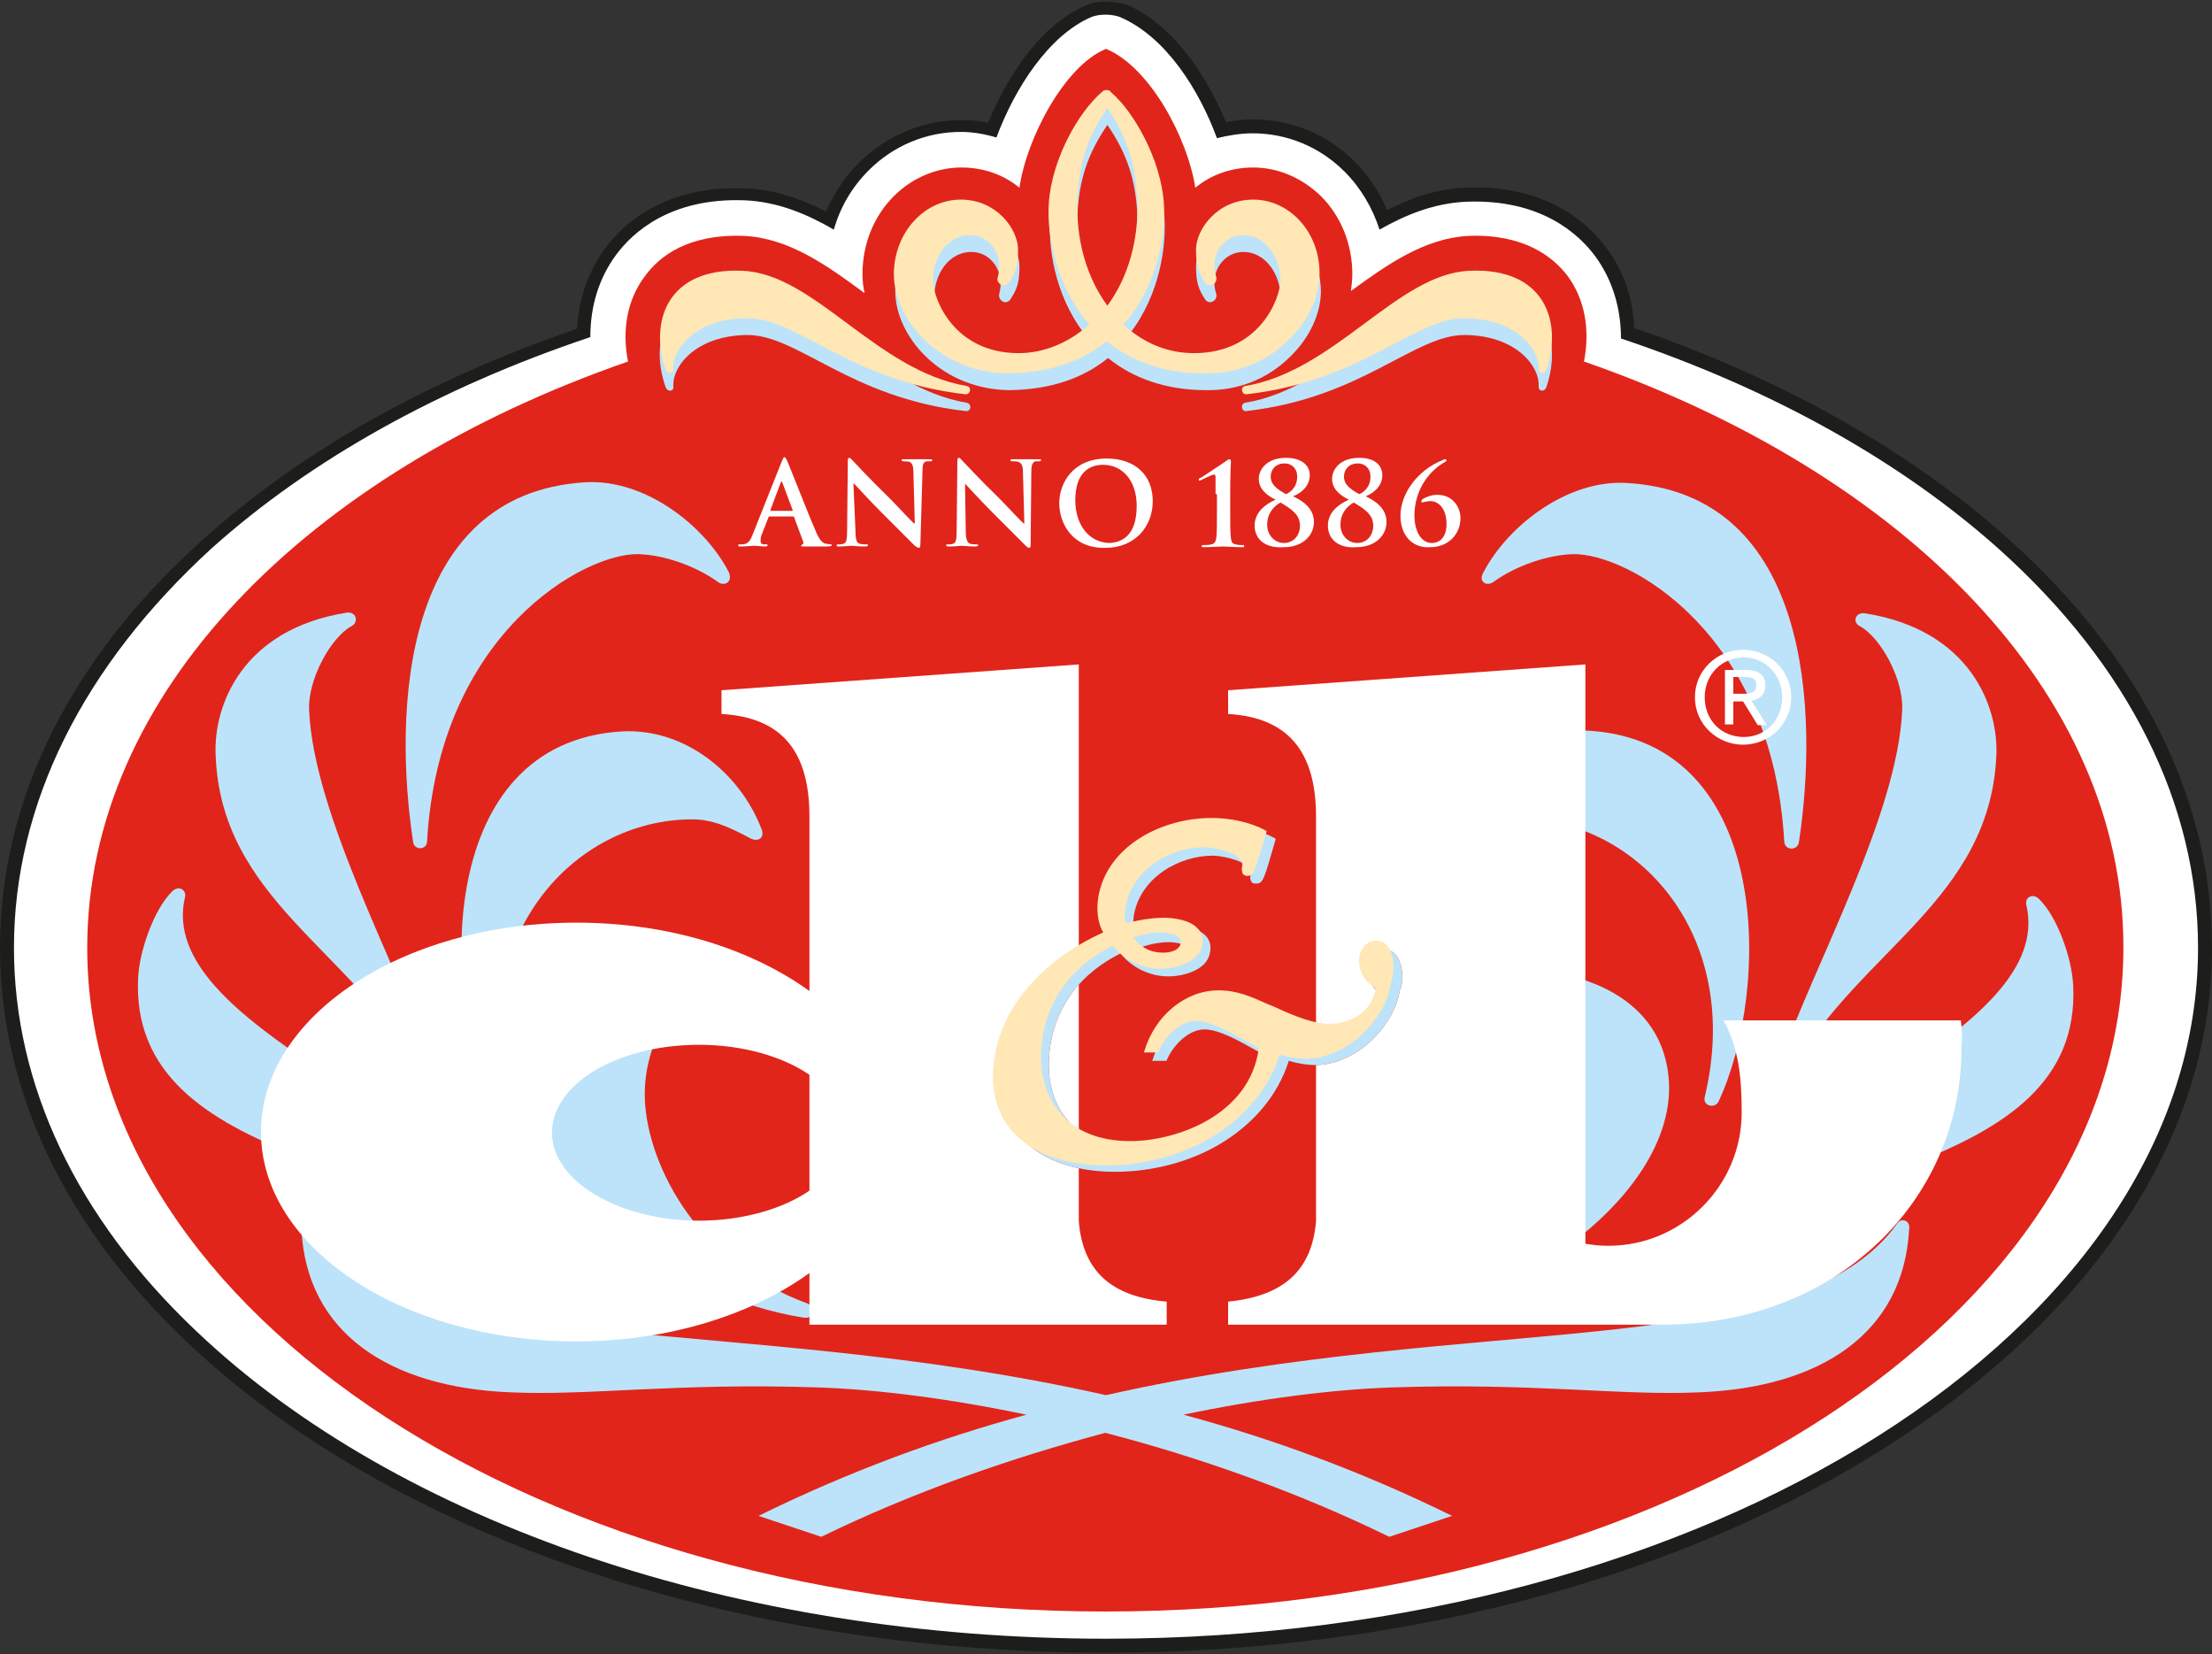 <?xml version="1.0" encoding="utf-8"?>
<!-- Generator: Adobe Illustrator 25.2.1, SVG Export Plug-In . SVG Version: 6.00 Build 0)  -->
<svg version="1.1" id="Livello_1" xmlns="http://www.w3.org/2000/svg" xmlns:xlink="http://www.w3.org/1999/xlink" x="0px" y="0px"
	 viewBox="0 0 317 237" style="enable-background:new 0 0 317 237;" xml:space="preserve">
<rect x="0" y="0" width="317" height="237" fill="#333333" stroke="none"/>
<style type="text/css">
	.st0{fill:#1D1D1B;}
	.st1{fill:#FFFFFF;}
	.st2{fill:#E1251B;}
	.st3{fill:#BCE3F9;}
	.st4{fill:#FFE7B6;}
</style>
<g>
	<path class="st0" d="M287.8,77.2c-14.1-12.6-32.1-22.8-53.6-30.2c-0.2-4.3-1.5-8.2-4-11.5c-2.5-3.4-8.5-9.1-20.1-8.6
		c-3.7,0.1-7.4,1.2-11.3,3.2c-1.1-2.6-2.7-4.9-4.6-6.9c-4-4-9.2-6.1-14.7-6.1c-1.3,0-2.6,0.2-3.8,0.4c-1.9-4.5-6.5-13.6-14.4-16.9
		l-0.1,0l-0.1,0c-1.4-0.4-3.6-0.6-5.3,0.1c-7.7,3.2-12.3,12.3-14.2,16.9c-1.3-0.3-2.5-0.4-3.8-0.4c-5.5,0-10.7,2.2-14.7,6.1
		c-2,2-3.6,4.4-4.7,7c-4-2-7.8-3.2-11.6-3.3c-11.6-0.5-17.6,5.2-20.1,8.6c-2.4,3.3-3.8,7.3-4,11.5c-21.5,7.4-39.5,17.5-53.6,30.2
		C10.1,94.3,0,114.6,0,135.8c0,20.3,9.2,39.8,26.7,56.4c29.4,28,78.7,44.6,131.8,44.6c87.4,0,158.5-45.3,158.5-101
		C317,114.5,306.9,94.3,287.8,77.2z"/>
	<path class="st1" d="M286.5,78.7c-14.2-12.7-32.7-23-54.2-30.2c0-4.3-1.2-8.4-3.7-11.8c-2.3-3.1-7.7-8.2-18.4-7.8
		c-4.7,0.2-8.8,1.9-12.5,4c-1-3.1-2.7-6-5-8.3c-3.6-3.6-8.3-5.5-13.2-5.5c-1.7,0-3.5,0.3-5.1,0.7c-2.5-6.8-7.3-14.6-14-17.4
		c-1.2-0.4-2.8-0.4-3.9,0c-6.2,2.6-11.1,10.3-13.7,17.3c-1.7-0.5-3.4-0.8-5.1-0.8c-5,0-9.7,2-13.2,5.5c-2.4,2.4-4.1,5.3-5,8.5
		c-3.8-2.2-8-4-12.8-4.2c-10.7-0.4-16.1,4.7-18.4,7.8c-2.5,3.4-3.7,7.4-3.7,11.8c-21.5,7.2-40,17.5-54.2,30.2
		C11.9,95.4,2,115.2,2,135.8c0,19.7,9,38.7,26.1,54.9c29,27.6,77.8,44.1,130.4,44.1c86.3,0,156.5-44.4,156.5-99
		C315,115.2,305.1,95.4,286.5,78.7z"/>
	<path class="st2" d="M227,51.8c0.9-4.6,0.1-8.9-2.3-12.2c-2.1-2.8-6.3-6.1-14.2-5.8c-6.3,0.3-11.7,4.1-16.9,7.9
		c0.1-0.8,0.2-1.6,0.2-2.4c0-4.3-1.6-8.3-4.5-11.2c-2.7-2.6-6.1-4.1-9.7-4.1c-3.1,0-6,1-8.3,2.9c-1.1-7.1-6.5-17.3-12.8-19.9
		c-5.9,2.4-11.4,12.8-12.4,19.9c-2.3-1.9-5.2-2.9-8.3-2.9c-3.6,0-7.1,1.5-9.7,4.1c-2.9,2.9-4.5,6.9-4.5,11.2c0,0.9,0.1,1.8,0.3,2.7
		c-5.3-3.9-10.8-7.9-17.3-8.2c-8-0.3-12.1,2.9-14.2,5.8c-2.5,3.3-3.3,7.7-2.4,12.2c-46.1,16-77.5,47.6-77.5,84
		c0,52.5,65.4,95.1,145.9,95.1c80.6,0,145.9-42.6,145.9-95.1C304.4,99.4,273,67.8,227,51.8z"/>
	<g>
		<path class="st3" d="M61.2,120.6c1.7-29.9,22.6-41.4,30.3-41.2c3.5,0.1,8.1,1.6,11.4,4c1,0.7,2.2-0.1,1.5-1.5
			c-3.3-6.4-11.8-13.3-20.5-12.8c-26.5,1.6-27.5,33.1-24.7,51.5C59.3,121.8,61.1,121.9,61.2,120.6z"/>
		<path class="st3" d="M89.1,104.8c-26.5,1.6-26,37.3-18.6,53.1c0.5,1.1,2.3,0.6,2-0.6c-5.5-23.3,9.8-39.9,26.7-39.9
			c3,0,5.5,1.2,8.3,2.7c1.1,0.6,2.2,0,1.6-1.4C105.9,110.5,97.9,104.3,89.1,104.8z"/>
		<path class="st3" d="M92.4,156.8c0-7.6,4.4-13.9,8.1-15.8c1.1-0.5,0.8-2-0.5-2.1c-9.4-0.6-22.3,3.1-23.6,15.1
			c-1.7,15.6,19.2,31.7,38.8,34.8c1.5,0.2,1.8-1.5,0.6-2C99.1,180.7,92.4,165.7,92.4,156.8z"/>
		<path class="st3" d="M81,180.5c-16.5-21.4-58.7-33.6-54.5-51.9c0.3-1.1-0.9-1.8-1.8-0.9c-2.6,2.5-4.7,8.5-4.9,12.3
			c-1.5,27.8,42.5,26.5,59.7,41.9C80.5,182.9,81.9,181.7,81,180.5z"/>
		<path class="st3" d="M59.9,153.1c0.7,1.2,2.4,0.6,1.9-0.9c-4.8-13.7-16.9-35.6-17.5-50.5c-0.2-4.3,3.1-10.4,6.1-12
			c1.1-0.6,0.6-2.2-0.8-1.9c-14.9,2.4-19,13.3-18.7,20.3C31.6,128.8,50.4,136.1,59.9,153.1z"/>
		<path class="st3" d="M214,83.4c3.3-2.4,7.9-3.9,11.4-4c7.8-0.2,28.6,11.2,30.3,41.2c0.1,1.3,1.9,1.3,2.1,0.1
			c2.8-18.4,1.8-50-24.7-51.5c-8.7-0.5-17.2,6.4-20.5,12.8C211.8,83.3,213,84.1,214,83.4z"/>
		<path class="st3" d="M209.4,120c2.7-1.5,5.2-2.7,8.2-2.7c17,0,32.3,16.6,26.7,39.9c-0.3,1.3,1.5,1.7,2,0.6
			c7.4-15.8,7.9-51.5-18.6-53.1c-8.8-0.5-16.7,5.7-20,13.8C207.2,120,208.4,120.6,209.4,120z"/>
		<path class="st3" d="M200.3,188.9c19.6-3.1,40.5-19.3,38.8-34.8c-1.3-12.1-14.2-15.7-23.6-15.1c-1.3,0.1-1.6,1.5-0.5,2.1
			c3.7,1.9,8.1,8.1,8.1,15.8c0,9-6.7,23.9-23.5,30.2C198.5,187.4,198.8,189.2,200.3,188.9z"/>
		<path class="st3" d="M297.1,141.1c-0.2-3.9-2.3-9.8-4.9-12.3c-0.9-0.9-2.1-0.2-1.8,0.9c4.2,18.3-38,30.5-54.5,51.9
			c-0.9,1.2,0.4,2.4,1.5,1.4C254.6,167.6,298.6,168.9,297.1,141.1z"/>
		<path class="st3" d="M266.5,89.7c3,1.6,6.3,7.6,6.1,12c-0.6,15-12.8,36.9-17.5,50.5c-0.5,1.5,1.2,2.1,1.9,0.9
			c9.5-16.9,28.2-24.2,29.1-44.9c0.3-7-3.8-17.9-18.7-20.3C265.9,87.6,265.4,89.1,266.5,89.7z"/>
		<path class="st3" d="M271.9,175.3c-14.5,20.2-59.7,12.5-113.4,24.6c-53.8-12.1-99-4.4-113.4-24.6c-0.7-0.9-1.9-0.4-1.9,0.8
			c0.7,14.8,12.5,22.7,30,23.4c11.6,0.5,23.6-1.4,44.2-0.7c8.5,0.3,18.7,1.6,29.7,3.9c-12.5,3.4-25.4,8.1-38.4,14.5l9,3
			c13.1-6.4,27.2-11.3,40.7-14.9c13.5,3.5,27.6,8.5,40.7,14.9l9-3c-13-6.4-25.9-11.1-38.5-14.5c11-2.3,21.3-3.6,29.7-3.9
			c20.6-0.7,32.7,1.2,44.2,0.7c17.5-0.7,29.3-8.5,30.1-23.4C273.8,174.9,272.5,174.4,271.9,175.3z"/>
	</g>
	<g>
		<g>
			<path class="st1" d="M281,146.2h-34c2.1,3.9,2.6,7.8,2.6,13.2c0,10.5-8.6,19.1-19.1,19.1c-1.1,0-2.2-0.1-3.3-0.3v-83l-51.2,3.7
				v3.4c8.6,0.5,12.6,5.4,12.6,14.7v58c-0.6,7-4.6,10.7-12.6,11.5v3.3h62.3c24.8,0,42.8-17.7,42.8-39.6
				C281.2,148.8,281.2,147.5,281,146.2z"/>
		</g>
		<path class="st1" d="M154.6,175V95.2l-51.2,3.7v3.4c8.7,0.5,12.6,5.4,12.6,14.7v25c-8.3-6-20.1-9.8-33.4-9.8
			c-25,0-45.2,13.5-45.2,30c0,16.6,20.3,30,45.2,30c13.2,0,25.1-3.8,33.4-9.8v7.4h51.2v-3.3C159.2,185.8,155.2,182.1,154.6,175z
			 M100.2,174.9c-11.6,0-21.1-5.7-21.1-12.6c0-7,9.4-12.6,21.1-12.6c6.3,0,12,1.7,15.8,4.3v16.6
			C112.2,173.2,106.5,174.9,100.2,174.9z"/>
	</g>
	<g>
		<path class="st1" d="M110.2,74.1c-0.1,0-0.1,0-0.1,0.1l-0.9,2.3c-0.2,0.4-0.2,0.8-0.2,1c0,0.3,0.1,0.5,0.6,0.5h0.2
			c0.2,0,0.2,0,0.2,0.1c0,0.1-0.1,0.2-0.3,0.2c-0.5,0-1.2-0.1-1.7-0.1c-0.2,0-1.1,0.1-1.9,0.1c-0.2,0-0.3,0-0.3-0.2
			c0-0.1,0.1-0.1,0.2-0.1c0.1,0,0.4,0,0.5,0c0.8-0.1,1.1-0.7,1.4-1.5l4.1-10.3c0.2-0.5,0.3-0.7,0.4-0.7c0.1,0,0.2,0.1,0.4,0.5
			c0.4,0.9,3,7.6,4.1,10.1c0.6,1.5,1.1,1.7,1.4,1.8c0.3,0,0.5,0.1,0.7,0.1c0.1,0,0.2,0,0.2,0.1c0,0.1-0.1,0.2-0.8,0.2
			c-0.6,0-1.8,0-3.1,0c-0.3,0-0.5,0-0.5-0.1c0-0.1,0.1-0.1,0.2-0.2c0.1,0,0.2-0.2,0.1-0.4l-1.3-3.5c0-0.1-0.1-0.1-0.2-0.1H110.2z
			 M113.5,73.2c0.1,0,0.1-0.1,0.1-0.1l-1.5-4c0-0.1,0-0.1-0.1-0.1c0,0-0.1,0.1-0.1,0.1l-1.5,4c0,0.1,0,0.1,0.1,0.1H113.5z"/>
		<path class="st1" d="M122.6,76.1c0,1.3,0.2,1.7,0.6,1.8c0.3,0.1,0.6,0.1,0.9,0.1c0.2,0,0.3,0,0.3,0.1c0,0.1-0.1,0.2-0.4,0.2
			c-1.1,0-1.7-0.1-2-0.1c-0.2,0-0.9,0.1-1.8,0.1c-0.2,0-0.3,0-0.3-0.2c0-0.1,0.1-0.1,0.3-0.1c0.2,0,0.5,0,0.7-0.1
			c0.4-0.1,0.5-0.6,0.5-2l0.1-9.7c0-0.3,0-0.6,0.2-0.6c0.2,0,0.3,0.2,0.6,0.5c0.2,0.2,2.7,2.9,5.1,5.2c1.1,1.1,3.3,3.5,3.6,3.7h0.1
			l-0.2-7.3c0-1-0.2-1.3-0.5-1.5c-0.3-0.1-0.6-0.1-0.9-0.1c-0.2,0-0.3-0.1-0.3-0.2c0-0.1,0.2-0.1,0.4-0.1c0.9,0,1.6,0,2,0
			c0.2,0,0.8,0,1.6,0c0.2,0,0.4,0,0.4,0.1c0,0.1-0.1,0.2-0.3,0.2c-0.2,0-0.3,0-0.5,0c-0.5,0.1-0.6,0.5-0.6,1.4L131.9,78
			c0,0.4-0.1,0.5-0.2,0.5c-0.2,0-0.4-0.2-0.6-0.3c-1-1-3.1-3.1-4.8-4.8c-1.8-1.8-3.6-3.8-3.9-4.1h-0.1L122.6,76.1z"/>
		<path class="st1" d="M138.4,76.1c0,1.3,0.3,1.7,0.6,1.8c0.3,0.1,0.6,0.1,0.9,0.1c0.2,0,0.3,0,0.3,0.1c0,0.1-0.1,0.2-0.4,0.2
			c-1.1,0-1.7-0.1-2-0.1c-0.1,0-0.9,0.1-1.8,0.1c-0.2,0-0.4,0-0.4-0.2c0-0.1,0.1-0.1,0.3-0.1c0.2,0,0.5,0,0.7-0.1
			c0.4-0.1,0.5-0.6,0.5-2l0.1-9.7c0-0.3,0-0.6,0.2-0.6c0.2,0,0.3,0.2,0.6,0.5c0.2,0.2,2.7,2.9,5.1,5.2c1.1,1.1,3.3,3.5,3.6,3.7h0.1
			l-0.2-7.3c0-1-0.2-1.3-0.6-1.5c-0.2-0.1-0.6-0.1-0.9-0.1c-0.2,0-0.3-0.1-0.3-0.2c0-0.1,0.2-0.1,0.4-0.1c0.8,0,1.6,0,2,0
			c0.2,0,0.8,0,1.6,0c0.2,0,0.4,0,0.4,0.1c0,0.1-0.1,0.2-0.3,0.2c-0.2,0-0.3,0-0.5,0c-0.4,0.1-0.6,0.5-0.6,1.4L147.7,78
			c0,0.4-0.1,0.5-0.2,0.5c-0.2,0-0.4-0.2-0.5-0.3c-1-1-3.1-3.1-4.8-4.8c-1.8-1.8-3.6-3.8-3.9-4.1h0L138.4,76.1z"/>
		<path class="st1" d="M151.8,72.1c0-2.8,1.9-6.4,6.8-6.4c4.1,0,6.6,2.4,6.6,6.1c0,3.7-2.6,6.7-6.8,6.7
			C153.7,78.6,151.8,75,151.8,72.1z M162.9,72.5c0-3.7-2.1-5.9-4.8-5.9c-1.9,0-4,1-4,5.1c0,3.4,1.9,6.1,5,6.1
			C160.3,77.7,162.9,77.2,162.9,72.5z"/>
		<path class="st1" d="M174.2,70.8c0-0.9,0-1.6,0-2.2c0-0.4,0-0.6-0.2-0.6c-0.3,0-1.5,0.6-1.9,0.8c-0.1,0-0.2,0.1-0.2,0.1
			c0,0-0.1-0.1-0.1-0.2c0-0.1,0.1-0.2,0.2-0.2c0.1,0,3.2-2.1,3.8-2.5c0.1-0.1,0.3-0.2,0.4-0.2c0.2,0,0.2,0.2,0.2,0.4
			c0,0.1-0.1,1.7-0.1,4.2v3c0,1.6,0,3,0.1,3.7c0.1,0.5,0.1,0.8,0.7,0.9c0.2,0.1,0.9,0.1,1.1,0.1c0.1,0,0.1,0,0.1,0.2
			c0,0.1-0.1,0.1-0.3,0.1c-1.2,0-2.3-0.1-2.7-0.1c-0.4,0-1.7,0.1-2.8,0.1c-0.2,0-0.3,0-0.3-0.1c0-0.1,0.1-0.2,0.1-0.2
			c0.2,0,1,0,1.3-0.1c0.5-0.1,0.6-0.4,0.7-0.9c0.1-0.7,0.1-2.1,0.1-3.7V70.8z"/>
		<path class="st1" d="M179.8,75.3c0-1.8,1.4-3,3-3.7c-1.4-0.7-2.4-1.6-2.4-3c0-1.3,1.1-3,3.9-3c2,0,3.4,0.9,3.4,2.5
			c0,1.7-1.5,2.7-2.4,3c1.2,0.6,3,1.6,3,3.7c0,1.9-1.6,3.6-4.3,3.6C181.5,78.6,179.8,77.4,179.8,75.3z M184,77.8
			c1.3,0,2.3-1,2.3-2.5c0-1.6-1.3-2.4-2.8-3.3c-0.9,0.5-1.9,1.5-1.9,3.2C181.6,76.7,182.7,77.8,184,77.8z M184.1,66.4
			c-1.4,0-2,1-2,1.9c0,1,0.7,1.7,2.2,2.5c0.5-0.2,1.6-0.9,1.6-2.5C185.9,67.1,185.1,66.4,184.1,66.4z"/>
		<path class="st1" d="M190.3,75.3c0-1.8,1.4-3,3-3.7c-1.4-0.7-2.4-1.6-2.4-3c0-1.3,1.1-3,3.9-3c2,0,3.3,0.9,3.3,2.5
			c0,1.7-1.5,2.7-2.4,3c1.2,0.6,3,1.6,3,3.7c0,1.9-1.6,3.6-4.3,3.6C192,78.6,190.3,77.4,190.3,75.3z M194.5,77.8
			c1.3,0,2.3-1,2.3-2.5c0-1.6-1.3-2.4-2.8-3.3c-0.9,0.5-1.9,1.5-1.9,3.2C192.1,76.7,193.2,77.8,194.5,77.8z M194.6,66.4
			c-1.4,0-2,1-2,1.9c0,1,0.7,1.7,2.2,2.5c0.5-0.2,1.6-0.9,1.6-2.5C196.4,67.1,195.6,66.4,194.6,66.4z"/>
		<path class="st1" d="M200.7,73.9c0-3.2,2.5-6.6,6.1-8c0.1-0.1,0.3-0.1,0.3-0.1c0.1,0,0.2,0.1,0.2,0.1c0,0.2-0.2,0.3-0.4,0.4
			c-1.9,1.1-4.2,3.7-4.2,7.6c0,1.9,0.8,3.9,2.5,3.9c1.1,0,2.1-0.8,2.1-2.7c0-2.3-1.2-3.3-2.3-3.3c-0.4,0-0.6,0.1-0.8,0.1
			c-0.1,0-0.3,0.1-0.4,0.1c-0.1,0-0.1-0.1-0.1-0.2c0-0.1,0.1-0.2,0.2-0.3c0.5-0.3,1.2-0.6,2.1-0.6c2.3,0,3.3,1.9,3.3,3.3
			c0,2.5-1.9,4.2-4.3,4.2C202.5,78.6,200.7,76.8,200.7,73.9z"/>
	</g>
	<path class="st2" d="M200.1,136.9c-0.4-0.5-1-0.8-1.6-0.8c-1.4,0-2.2,1.2-2.4,2.3c-0.3,2,1,3.9,2.4,4.4c-0.9,4.8-5.3,5.2-6.7,5.2
		c-2,0-4.6-0.9-8.1-2.5l-1-0.4c-2.2-0.9-4.2-1.9-6.9-1.9c-2.4,0-4.6,0.9-6.6,2.5c-1.9,1.6-3.3,3.8-4,6.1l-0.1,0.2h0.2h1.8h0.1l0-0.1
		c0.9-2.1,3.1-4.4,5.4-4.4c2.1,0,4.9,1.6,7.4,3c0.6,0.3,1.1,0.6,1.6,0.9c-1.3,9.6-12,13.2-18.4,13.2c-4.4,0-8-1.4-10.3-4.2
		c-2.3-2.8-3.1-6.6-2.3-11.1c1-5.5,4.4-9.9,10-12.7c1.5,2,4.2,3.3,6.8,3.3c2.2,0,5.6-0.9,6-3.4c0.2-0.9,0-1.7-0.5-2.3
		c-1.2-1.4-3.8-1.6-4.9-1.6c-1.7,0-3.6,0.3-5.4,0.8c-0.3-0.6-0.2-1.5-0.1-2.3c1-5.5,6.6-8.5,11.3-8.5c1,0,4.1,0.5,5.1,1.7
		c0.3,0.3,0.4,0.7,0.3,1.1c-0.1,0.4,0,0.8,0.2,1c0.1,0.2,0.4,0.2,0.6,0.2c1,0,1.1-0.4,2.8-6.3l0-0.1l-0.1-0.1
		c-2.2-1.2-5.1-1.9-7.8-1.9c-7,0-14.8,3.9-16.2,11.2c-0.3,1.9-0.1,3.7,0.7,5.1c-3.8,1.7-7.3,4.1-9.9,6.9c-3,3.2-4.9,6.8-5.6,10.6
		c-0.8,4.4,0,8,2.3,10.8c2.8,3.3,7.6,5.1,13.6,5.1c5.3,0,10.6-1.4,14.9-3.9c4.9-2.9,8.4-7,10-12c1.4,0.4,2.6,0.6,3.8,0.6
		c2.6,0,5.5-1.2,7.8-3.3c2.3-2.1,3.9-4.8,4.3-7.4C201.2,140.7,201.1,138.2,200.1,136.9z M167.9,137.9c-1.8,0-3.2-0.7-4.3-2.2
		c1.1-0.4,2.6-0.7,3.9-0.7c0.9,0,2.2,0.2,2.7,0.8c0.2,0.2,0.2,0.5,0.2,0.8C170.2,137.8,168.1,137.9,167.9,137.9z"/>
	<path class="st3" d="M200.1,136.9c-0.4-0.5-1-0.8-1.6-0.8c-1.4,0-2.2,1.2-2.4,2.3c-0.3,2,1,3.9,2.4,4.4c-0.9,4.8-5.3,5.2-6.7,5.2
		c-2,0-4.6-0.9-8.1-2.5l-1-0.4c-2.2-0.9-4.2-1.9-6.9-1.9c-2.4,0-4.6,0.9-6.6,2.5c-1.9,1.6-3.3,3.8-4,6.1l-0.1,0.2h0.2h1.8h0.1l0-0.1
		c0.9-2.1,3.1-4.4,5.4-4.4c2.1,0,4.9,1.6,7.4,3c0.6,0.3,1.1,0.6,1.6,0.9c-1.3,9.6-12,13.2-18.4,13.2c-4.4,0-8-1.4-10.3-4.2
		c-2.3-2.8-3.1-6.6-2.3-11.1c1-5.5,4.4-9.9,10-12.7c1.5,2,4.2,3.3,6.8,3.3c2.2,0,5.6-0.9,6-3.4c0.2-0.9,0-1.7-0.5-2.3
		c-1.2-1.4-3.8-1.6-4.9-1.6c-1.7,0-3.6,0.3-5.4,0.8c-0.3-0.6-0.2-1.5-0.1-2.3c1-5.5,6.6-8.5,11.3-8.5c1,0,4.1,0.5,5.1,1.7
		c0.3,0.3,0.4,0.7,0.3,1.1c-0.1,0.4,0,0.8,0.2,1c0.1,0.2,0.4,0.2,0.6,0.2c1,0,1.1-0.4,2.8-6.3l0-0.1l-0.1-0.1
		c-2.2-1.2-5.1-1.9-7.8-1.9c-7,0-14.8,3.9-16.2,11.2c-0.3,1.9-0.1,3.7,0.7,5.1c-3.8,1.7-7.3,4.1-9.9,6.9c-3,3.2-4.9,6.8-5.6,10.6
		c-0.8,4.4,0,8,2.3,10.8c2.8,3.3,7.6,5.1,13.6,5.1c5.3,0,10.6-1.4,14.9-3.9c4.9-2.9,8.4-7,10-12c1.4,0.4,2.6,0.6,3.8,0.6
		c2.6,0,5.5-1.2,7.8-3.3c2.3-2.1,3.9-4.8,4.3-7.4C201.2,140.7,201.1,138.2,200.1,136.9z M167.9,137.9c-1.8,0-3.2-0.7-4.3-2.2
		c1.1-0.4,2.6-0.7,3.9-0.7c0.9,0,2.2,0.2,2.7,0.8c0.2,0.2,0.2,0.5,0.2,0.8C170.2,137.8,168.1,137.9,167.9,137.9z"/>
	<g>
		<path class="st2" d="M178.5,57.7c-0.8,0.1-0.6,1.3,0.1,1.2c16.7-1.9,24.1-11,31.4-10.9c7.3,0.1,10.7,4.5,10.5,7.4
			c0,0.7,0.8,0.8,1.1,0.1c2.4-7-0.3-14.7-11-14.2C200.4,41.6,191.5,55.5,178.5,57.7z"/>
		<path class="st2" d="M138.5,57.7c0.8,0.1,0.7,1.3-0.1,1.2c-16.7-1.9-24.1-11-31.4-10.9c-7.3,0.1-10.7,4.5-10.5,7.4
			c0.1,0.7-0.8,0.8-1.1,0.1c-2.5-7,0.3-14.7,10.9-14.2C116.6,41.6,125.5,55.5,138.5,57.7z"/>
		<path class="st2" d="M179.6,31c-5.1,0-8.2,4.2-8.2,7.2c0,2.3,0.4,3.3,1.3,4.7c0.3,0.4,0.7,0.5,1.1,0.3c0.4-0.2,0.6-0.6,0.5-1.1
			c-0.5-1.5-0.3-3.1,0.6-4.3c0.8-1.1,2-1.7,3.3-1.7c3.2,0,5.3,3.3,5.3,6.4c0,2.7-3.1,10.5-12.4,10.5c-3.7,0-7.2-1.4-10.1-4.1
			c4.8-5.4,6.1-12.6,5.9-17.3c-0.4-6.3-4.3-13.3-7.6-16l0,0c-0.2-0.2-0.4-0.3-0.6-0.3c-0.2,0-0.4,0.1-0.6,0.3
			c-3.3,2.8-7.2,9.7-7.6,16c-0.3,4.6,1,11.9,5.8,17.3c-2.9,2.6-6.5,4.1-10.1,4.1c-9.3,0-12.3-7.8-12.3-10.5c0-3.1,2-6.4,5.3-6.4
			c1.3,0,2.5,0.6,3.3,1.7c0.9,1.2,1.1,2.8,0.7,4.3c-0.1,0.4,0.1,0.9,0.5,1.1c0.4,0.2,0.8,0.1,1.1-0.3c0.9-1.4,1.3-2.3,1.3-4.7
			c0-3-3.1-7.2-8.2-7.2c-5.3,0-9.6,4.8-9.6,10.7c0,3.2,1.6,6.7,4.4,9.4c3.2,3.1,7.5,4.8,12.1,4.8c5.6-0.1,10.3-1.6,14-4.6
			c3.7,3,8.5,4.6,14,4.6c4.6,0.1,8.9-1.6,12.1-4.8c2.8-2.7,4.4-6.2,4.4-9.4C189.2,35.8,184.9,31,179.6,31z M163,31
			c0.2,5.8-1.3,11.1-4.3,15.2c-3-4.1-4.5-9.4-4.3-15.2c0.2-5.2,1.5-9,4.3-13.1C161.5,22,162.8,25.8,163,31z"/>
	</g>
	<g>
		<path class="st3" d="M178.5,57.7c-0.8,0.1-0.6,1.3,0.1,1.2c16.7-1.9,24.1-11,31.4-10.9c7.3,0.1,10.7,4.5,10.5,7.4
			c0,0.7,0.8,0.8,1.1,0.1c2.4-7-0.3-14.7-11-14.2C200.4,41.6,191.5,55.5,178.5,57.7z"/>
		<path class="st3" d="M138.5,57.7c0.8,0.1,0.7,1.3-0.1,1.2c-16.7-1.9-24.1-11-31.4-10.9c-7.3,0.1-10.7,4.5-10.5,7.4
			c0.1,0.7-0.8,0.8-1.1,0.1c-2.5-7,0.3-14.7,10.9-14.2C116.6,41.6,125.5,55.5,138.5,57.7z"/>
		<path class="st3" d="M179.6,31c-5.1,0-8.2,4.2-8.2,7.2c0,2.3,0.4,3.3,1.3,4.7c0.3,0.4,0.7,0.5,1.1,0.3c0.4-0.2,0.6-0.6,0.5-1.1
			c-0.5-1.5-0.3-3.1,0.6-4.3c0.8-1.1,2-1.7,3.3-1.7c3.2,0,5.3,3.3,5.3,6.4c0,2.7-3.1,10.5-12.4,10.5c-3.7,0-7.2-1.4-10.1-4.1
			c4.8-5.4,6.1-12.6,5.9-17.3c-0.4-6.3-4.3-13.3-7.6-16l0,0c-0.2-0.2-0.4-0.3-0.6-0.3c-0.2,0-0.4,0.1-0.6,0.3
			c-3.3,2.8-7.2,9.7-7.6,16c-0.3,4.6,1,11.9,5.8,17.3c-2.9,2.6-6.5,4.1-10.1,4.1c-9.3,0-12.3-7.8-12.3-10.5c0-3.1,2-6.4,5.3-6.4
			c1.3,0,2.5,0.6,3.3,1.7c0.9,1.2,1.1,2.8,0.7,4.3c-0.1,0.4,0.1,0.9,0.5,1.1c0.4,0.2,0.8,0.1,1.1-0.3c0.9-1.4,1.3-2.3,1.3-4.7
			c0-3-3.1-7.2-8.2-7.2c-5.3,0-9.6,4.8-9.6,10.7c0,3.2,1.6,6.7,4.4,9.4c3.2,3.1,7.5,4.8,12.1,4.8c5.6-0.1,10.3-1.6,14-4.6
			c3.7,3,8.5,4.6,14,4.6c4.6,0.1,8.9-1.6,12.1-4.8c2.8-2.7,4.4-6.2,4.4-9.4C189.2,35.8,184.9,31,179.6,31z M163,31
			c0.2,5.8-1.3,11.1-4.3,15.2c-3-4.1-4.5-9.4-4.3-15.2c0.2-5.2,1.5-9,4.3-13.1C161.5,22,162.8,25.8,163,31z"/>
	</g>
	<g>
		<path class="st4" d="M210.6,38.8c-10.3,0.4-19.2,14.3-32.1,16.5c-0.8,0.1-0.6,1.2,0.1,1.2c16.7-1.9,24.1-11,31.4-10.9
			c7.3,0.1,10.7,4.5,10.5,7.3c0,0.7,0.8,0.8,1.1,0.1C224,46,221.3,38.3,210.6,38.8z"/>
		<path class="st4" d="M138.5,55.3c-12.9-2.2-21.8-16.1-32.1-16.5C95.7,38.3,93,46,95.4,53c0.2,0.7,1.1,0.5,1.1-0.1
			c-0.2-2.8,3.2-7.3,10.5-7.3c7.3-0.1,14.7,9,31.4,10.9C139.1,56.5,139.3,55.4,138.5,55.3z"/>
		<g>
			<path class="st4" d="M179.6,28.6c-5.1,0-8.2,4.2-8.2,7.2c0,2.3,0.4,3.3,1.3,4.7c0.3,0.4,0.7,0.5,1.1,0.3c0.4-0.2,0.6-0.7,0.5-1.1
				c-0.5-1.5-0.3-3.1,0.6-4.3c0.8-1.1,2-1.7,3.3-1.7c3.2,0,5.3,3.3,5.3,6.4c0,2.7-3,10.5-12.4,10.5c-3.7,0-7.2-1.4-10.1-4.1
				c4.8-5.4,6.1-12.6,5.8-17.3c-0.4-6.3-4.3-13.2-7.6-16c-0.1-0.2-0.3-0.3-0.7-0.3c-0.3,0-0.5,0.2-0.6,0.3c-3.3,2.8-7.2,9.6-7.6,16
				c-0.3,4.7,1.1,11.9,5.8,17.3c-2.9,2.6-6.5,4.1-10.1,4.1c-9.3,0-12.3-7.8-12.3-10.5c0-3.1,2-6.4,5.3-6.4c1.3,0,2.5,0.6,3.3,1.7
				c0.9,1.2,1.1,2.8,0.7,4.3c-0.2,0.5,0.1,0.9,0.5,1.1c0.4,0.2,0.8,0.1,1.1-0.3c0.9-1.4,1.3-2.3,1.3-4.7c0-3-3.1-7.2-8.2-7.2
				c-5.3,0-9.6,4.8-9.6,10.7c0,3.2,1.6,6.7,4.4,9.4c3.2,3.1,7.5,4.8,12.1,4.8c5.6-0.1,10.3-1.6,14-4.6c3.7,3,8.4,4.6,14,4.6
				c4.6,0.1,8.9-1.6,12.1-4.8c2.8-2.7,4.4-6.2,4.4-9.4C189.2,33.4,184.9,28.6,179.6,28.6z M163,28.6c0.2,5.8-1.3,11.1-4.3,15.2
				c-3-4.1-4.5-9.4-4.3-15.2c0.2-5.2,1.5-9.1,4.3-13.1C161.5,19.6,162.7,23.4,163,28.6z"/>
			<path class="st4" d="M159.3,13.3C159.3,13.3,159.3,13.3,159.3,13.3L159.3,13.3L159.3,13.3z"/>
		</g>
	</g>
	<path class="st4" d="M198.8,135.5c-0.4-0.5-1-0.7-1.6-0.7c-1.4,0-2.2,1.2-2.4,2.3c-0.3,2,1,3.9,2.4,4.4c-0.9,4.9-5.7,5.2-6.7,5.2
		c-2,0-4.6-0.9-8-2.5l-1-0.4c-2.2-1-4.2-1.9-6.9-1.9c-4.7,0-9.1,3.6-10.6,8.7l-0.1,0.2h0.2h1.8h0.1l0-0.1c0.9-2.1,3-4.4,5.4-4.4
		c2.1,0,4.9,1.6,7.4,3c0.6,0.3,1.1,0.6,1.6,0.9c-1.3,9.7-12,13.3-18.4,13.3c-4.4,0-8-1.4-10.2-4.2c-2.3-2.8-3.1-6.6-2.3-11.1
		c1-5.5,4.4-9.9,10-12.7c1.5,2,4.1,3.3,6.8,3.3c2.2,0,5.6-0.9,6-3.4c0.2-0.9,0-1.7-0.6-2.3c-1.2-1.4-3.8-1.6-4.9-1.6
		c-1.7,0-3.6,0.3-5.4,0.8c-0.3-0.6-0.2-1.5-0.1-2.3c1-5.6,6.6-8.6,11.3-8.6c1,0,4.1,0.5,5.1,1.7c0.3,0.3,0.4,0.7,0.3,1.1
		c-0.1,0.4,0,0.7,0.1,1c0.2,0.2,0.4,0.3,0.6,0.3c1,0,1.1-0.5,2.8-6.3l0-0.1l-0.1-0.1c-2.2-1.2-5.1-1.8-7.8-1.8
		c-7,0-14.9,3.9-16.2,11.3c-0.3,1.9-0.1,3.7,0.7,5.1c-3.8,1.7-7.3,4.1-9.9,6.9c-3.1,3.2-4.9,6.8-5.6,10.6c-0.8,4.4,0,8,2.3,10.8
		c2.8,3.3,7.6,5.1,13.6,5.1c5.3,0,10.6-1.4,14.9-3.9c4.9-2.9,8.4-7,10-12c1.3,0.4,2.6,0.6,3.8,0.6c2.6,0,5.4-1.2,7.8-3.3
		c2.3-2.1,3.9-4.8,4.3-7.4C199.9,139.3,199.9,136.8,198.8,135.5z M166.7,136.5c-1.8,0-3.2-0.7-4.3-2.2c1.1-0.3,2.5-0.7,3.9-0.7
		c0.9,0,2.2,0.2,2.7,0.8c0.2,0.2,0.2,0.5,0.2,0.8C168.9,136.5,166.9,136.5,166.7,136.5z"/>
	<path class="st1" d="M242.9,99.9c0-3.9,3.2-6.8,6.9-6.8c3.7,0,6.9,2.9,6.9,6.8c0,3.9-3.2,6.8-6.9,6.8
		C246.1,106.7,242.9,103.8,242.9,99.9z M249.9,105.6c3.1,0,5.5-2.4,5.5-5.7c0-3.2-2.4-5.7-5.5-5.7c-3.1,0-5.6,2.4-5.6,5.7
		C244.3,103.2,246.7,105.6,249.9,105.6z M248.4,103.8h-1.2V96h3c1.8,0,2.8,0.7,2.8,2.2c0,1.4-0.9,2-2,2.2l2.2,3.5h-1.3l-2.1-3.4
		h-1.4V103.8z M249.8,99.4c1,0,1.9-0.1,1.9-1.3c0-1-0.9-1.1-1.7-1.1h-1.6v2.4H249.8z"/>
</g>
</svg>
